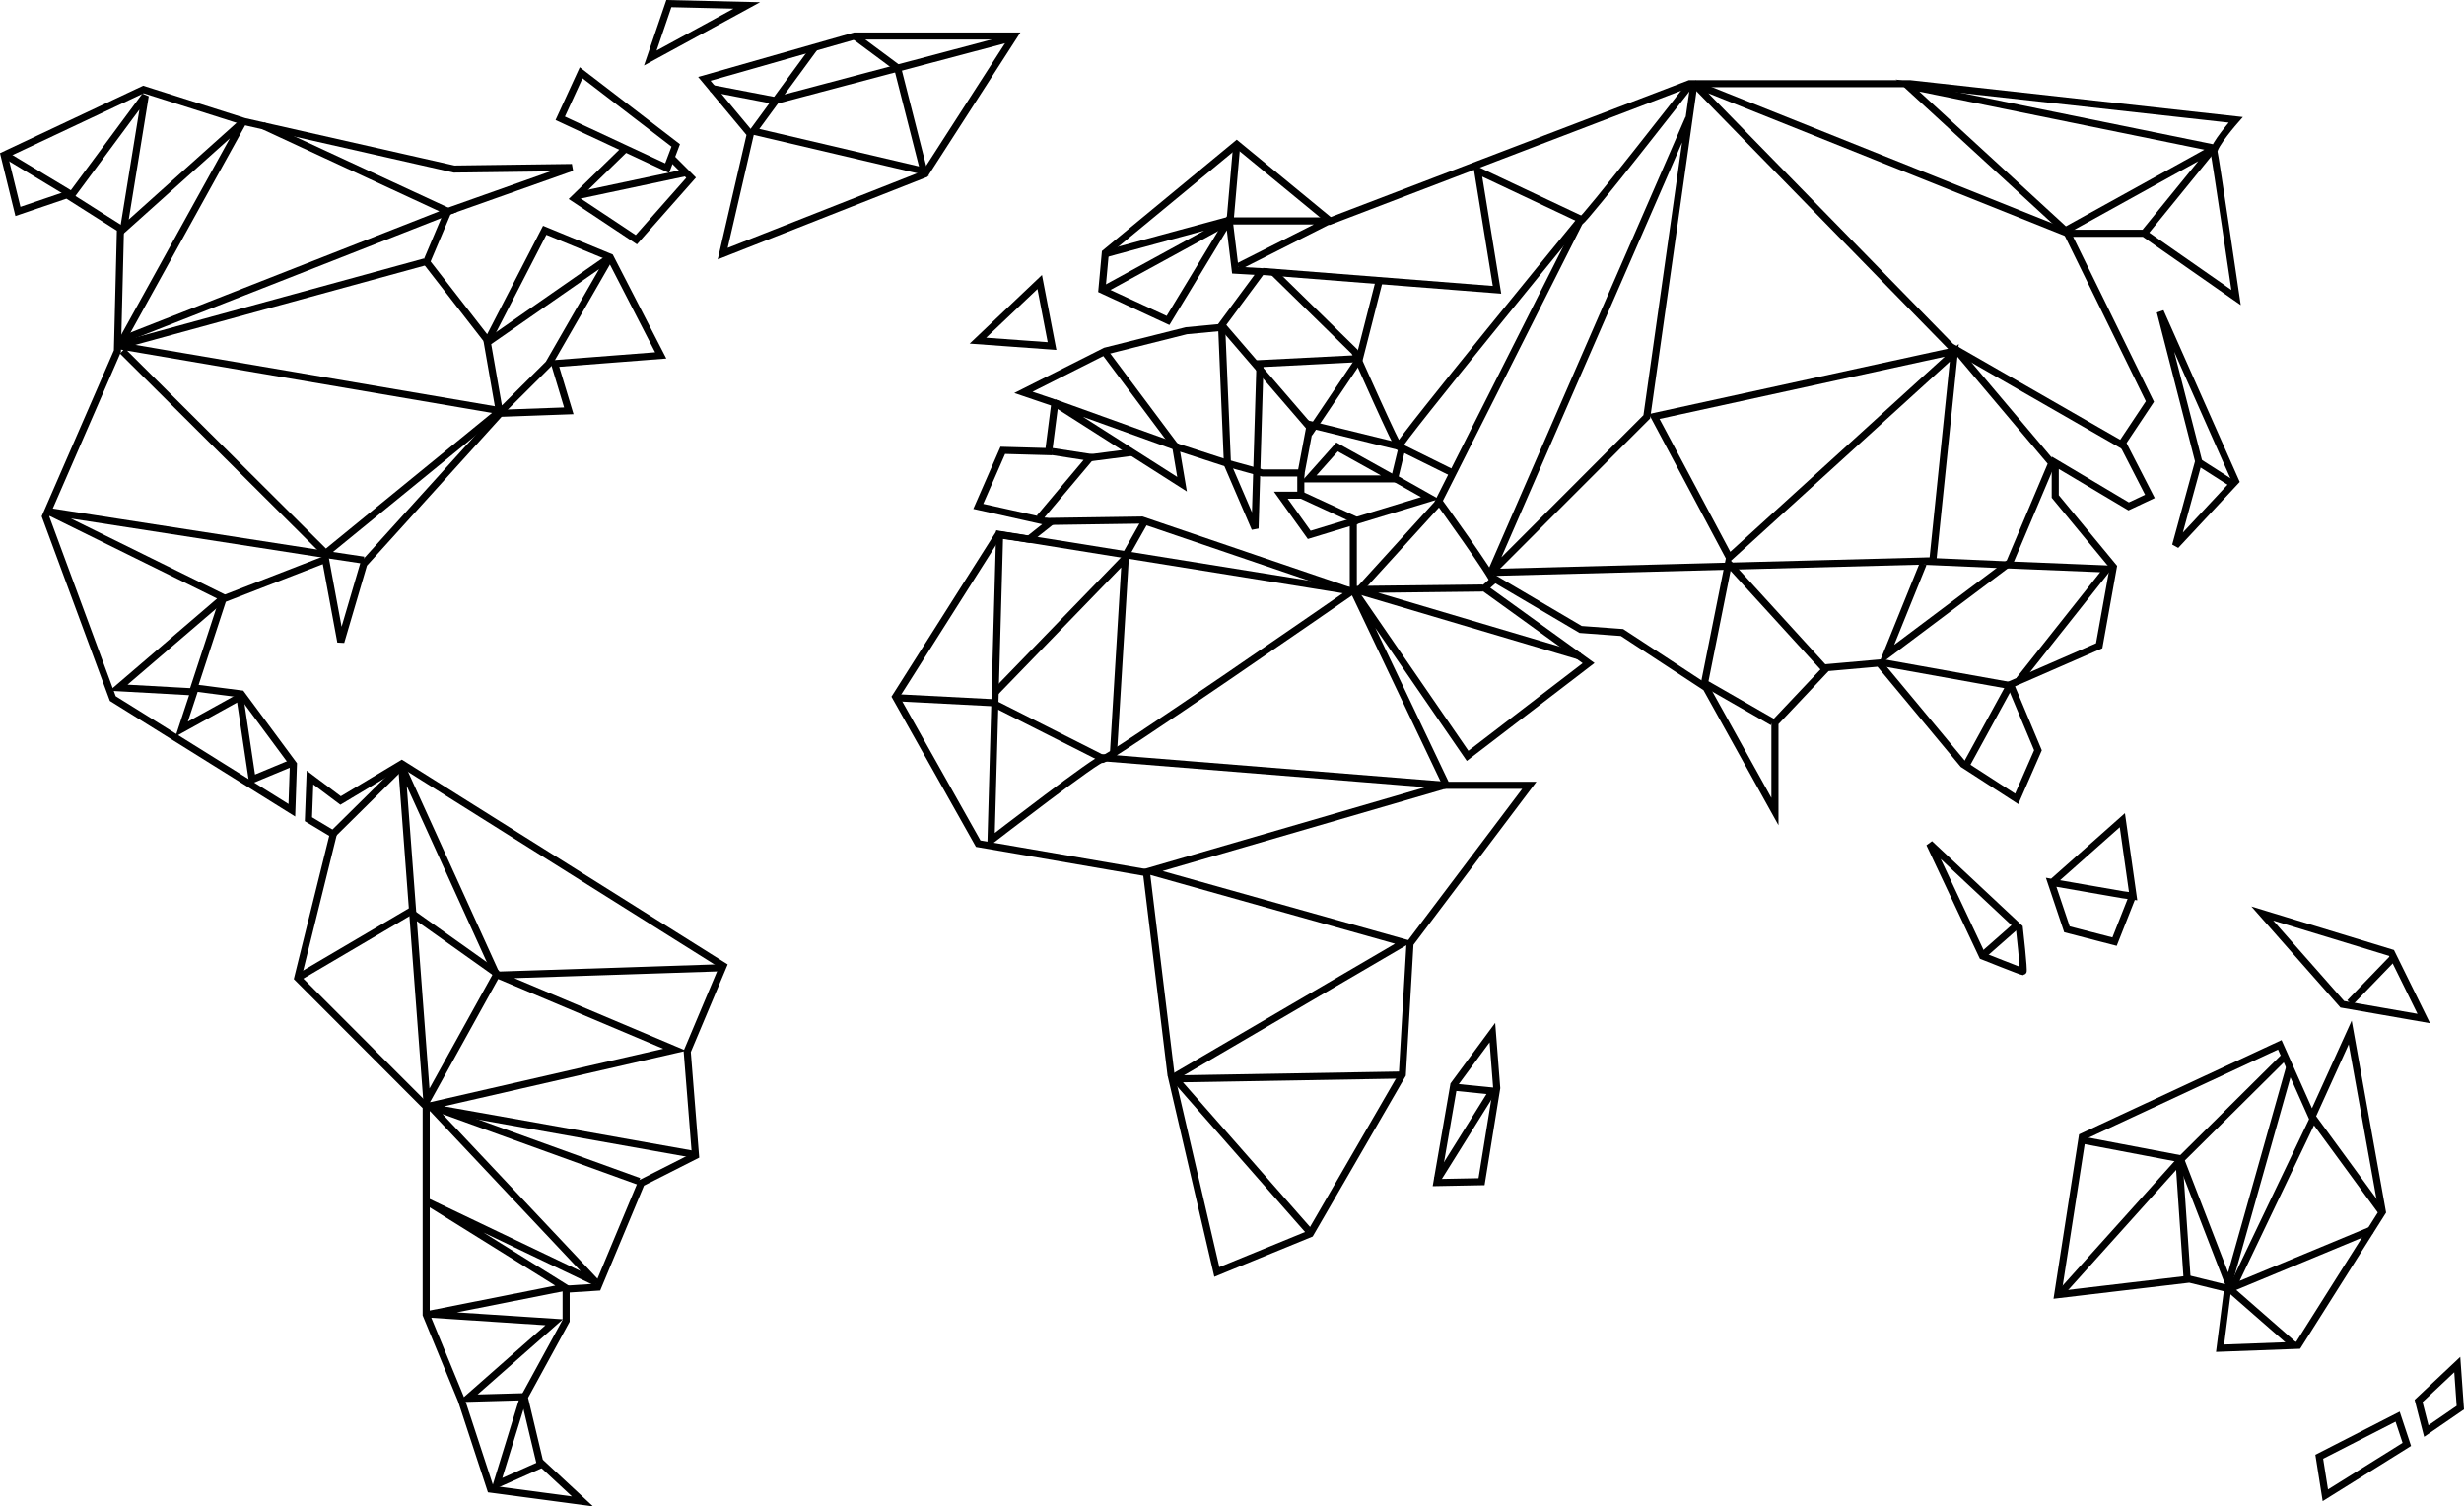<svg id="Laag_1" data-name="Laag 1" xmlns="http://www.w3.org/2000/svg" viewBox="0 0 347.76 212.6"><polygon points="143.1 5.08 120.61 5.08 99.41 11.13 105.9 18.92 102 35.8 130.56 24.55 143.1 5.08" fill="none" stroke="#010101"/><polyline points="120.61 5.08 126.68 9.59 130.39 24.16 106.32 18.51 114.97 6.71" fill="none" stroke="#010101"/><polyline points="100.32 12.46 109.38 14.2 142.8 5.34" fill="none" stroke="#010101"/><polygon points="91.78 8.19 94.4 0.51 105.4 0.77 91.78 8.19" fill="none" stroke="#010101"/><polygon points="79.07 16.7 82.02 10.27 95.37 20.52 94.16 23.73 79.07 16.7" fill="none" stroke="#010101"/><polyline points="94.67 22.21 97.54 25.08 89.81 33.83 81.05 28.01 88.34 20.91" fill="none" stroke="#010101"/><line x1="81.44" y1="27.62" x2="96.81" y2="24.36" fill="none" stroke="#010101"/><polygon points="9.44 27.49 2.53 29.84 0.58 21.89 20.24 12.63 34.49 17.16 64.09 23.86 80.72 23.64 63.22 29.84 60.2 36.98 68.84 48.1 76.88 32.5 86.12 36.31 93.25 50.16 78.27 51.32 80.28 57.98 70.57 58.33 51.34 79.58 48.1 90.6 45.94 78.94 31.47 84.55 27.37 97.08 34.06 97.94 41.41 107.88 41.19 114.36 15.92 98.59 6.42 72.89 16.57 49.56 17 32.28 9.44 27.49" fill="none" stroke="#010101"/><polyline points="17.41 47.74 34.31 17.18 17.45 32.3 20.5 13.51 10.13 27.51 0.82 21.9" fill="none" stroke="#010101"/><polyline points="16.73 48.13 63.27 29.86 37.11 17.73" fill="none" stroke="#010101"/><line x1="16.61" y1="48.84" x2="59.97" y2="36.96" fill="none" stroke="#010101"/><polygon points="68.78 48.35 86.1 36.3 77.44 51.35 70.51 58.25 68.78 48.35" fill="none" stroke="#010101"/><polyline points="16.74 48.78 70.61 57.97 45.97 78.09 17.28 49.54" fill="none" stroke="#010101"/><polyline points="51.34 79.06 45.94 78.25 6.86 72.19 31.54 84.36 16.73 97.06 27.37 97.65 25.64 102.9 33.85 98.36 35.59 110.02 41.29 107.65" fill="none" stroke="#010101"/><polygon points="43.75 109.74 48.07 112.98 56.71 107.8 102.08 136.31 96.99 148.4 98.16 163.09 90.5 166.97 84.37 181.66 79.9 181.95 79.9 186.41 74 197.21 76.16 206.28 82.21 211.9 69.24 210.17 65.13 197.64 60.15 185.55 60.15 156.18 42.02 138.03 47.04 117.73 43.53 115.62 43.75 109.74" fill="none" stroke="#010101"/><polyline points="101.62 136.59 70.09 137.63 56.7 108.17 60.24 155.33 70.09 137.54 95.23 148.16 60.16 156.2 97.73 162.89" fill="none" stroke="#010101"/><line x1="46.89" y1="117.81" x2="56.66" y2="108.16" fill="none" stroke="#010101"/><polyline points="42.26 137.86 57.85 128.69 70.21 137.47" fill="none" stroke="#010101"/><polyline points="90.19 166.74 60.65 156.05 84.14 181 60.35 169.63 79.71 181.69 60.65 185.47 78.22 186.62 66.04 197.35 73.9 197.13 70.09 209.5 76.8 206.51" fill="none" stroke="#010101"/><path d="M315.54,16.91l-46-5.1H238.46L187.72,31.2,174.55,20.36,156,35.68l-.48,5.23,9.33,4.32L173.47,31l.87,7.13,3.67.21-5.83,7.89-4.75.45L156,49.55l-11.56,5.83,4.44,1.51L148,63.74l-6.47-.18-3.46,7.91,10.15,2.26-3,2.38-4.32-.65L126.4,98.34l11.66,20.73,23.75,4.1,3.46,28.5,6.47,27.85,13.18-5.4,13-22.45,1.08-18.5,16.84-22.33H204.13L190.94,83.13l16.19,23.55,17.08-13.09L209.53,83,211,81.72l12.09,7.12,5.83.43,11.88,7.78,9.71,17.49V102l7.34-7.77,7.35-.65,11.87,14.28,7.56,4.89,3-6.86-3.89-9.28,12.53-5.47L298.27,80l-8.2-9.93V65.31l10.36,6.16,3-1.41-3.88-7.56,3.88-5.83L291.79,32.92h10.8l13,9.07s-2.89-19.67-3.11-20.51S315.54,16.91,315.54,16.91Z" fill="none" stroke="#010101"/><polygon points="138.02 48.08 148.48 48.84 146.74 39.8 138.02 48.08" fill="none" stroke="#010101"/><polygon points="205.19 153.11 210.63 145.74 211.24 153.56 209.1 166.78 202.8 166.9 205.19 153.11" fill="none" stroke="#010101"/><polyline points="289.51 124.66 299.54 115.76 301.06 126.48 300.34 126.38 299.6 126.28 289.49 124.52 291.72 131.16 298.44 132.9 300.89 126.69" fill="none" stroke="#010101"/><polygon points="319.29 128.93 330.58 141.74 342.08 143.75 337.52 134.49 319.29 128.93" fill="none" stroke="#010101"/><polygon points="293.88 160.44 321.76 147.46 326.3 157.63 331.7 145.72 336.24 171.04 324.35 189.87 313.33 190.28 314.41 181.86 309.01 180.53 290.42 182.73 293.88 160.44" fill="none" stroke="#010101"/><polygon points="327.33 205.6 328.19 211.04 339.69 203.86 338.39 199.94 327.33 205.6" fill="none" stroke="#010101"/><polygon points="341.35 197.73 342.44 201.97 347.24 198.67 346.81 192.59 341.35 197.73" fill="none" stroke="#010101"/><polygon points="304.89 43.98 315.52 67.92 307.06 76.99 310.31 65.11 304.89 43.98" fill="none" stroke="#010101"/><polyline points="202.81 166.55 210.65 153.99 205.31 153.45" fill="none" stroke="#010101"/><path d="M272.34,119.08,285,130.94s.7,6.19.52,6.19-5.72-2.21-5.72-2.21Z" fill="none" stroke="#010101"/><line x1="280.12" y1="134.57" x2="284.73" y2="130.51" fill="none" stroke="#010101"/><line x1="337.85" y1="135.1" x2="331.65" y2="141.52" fill="none" stroke="#010101"/><polyline points="290.59 182.78 307.72 163.72 322.63 148.93" fill="none" stroke="#010101"/><polyline points="294.11 160.95 307.73 163.54 314.54 181.16 323.17 150.56" fill="none" stroke="#010101"/><line x1="308.7" y1="180.76" x2="307.58" y2="164.38" fill="none" stroke="#010101"/><polyline points="336.01 170.85 326.5 157.85 315.08 181.74 334.77 173.56" fill="none" stroke="#010101"/><line x1="314.61" y1="181.84" x2="323.9" y2="189.97" fill="none" stroke="#010101"/><line x1="310.28" y1="65.2" x2="315.07" y2="68.26" fill="none" stroke="#010101"/><polyline points="184.68 173.68 165.87 152.27 197.61 151.73" fill="none" stroke="#010101"/><polyline points="165.48 152.13 198.15 133.03 162.26 122.94 203.92 110.82 155.36 106.92 140.03 99.17 126.87 98.49" fill="none" stroke="#010101"/><path d="M139.87,118.6l1.21-43.17,49.74,8s-35.27,24.44-35.27,23.75S139.87,118.6,139.87,118.6Z" fill="none" stroke="#010101"/><polyline points="157.11 106.94 158.82 78.77 140.44 97.74" fill="none" stroke="#010101"/><polyline points="146.7 73.1 153.89 64.56 148.44 63.72" fill="none" stroke="#010101"/><polyline points="190.97 83.55 161.59 73.54 158.97 78.18" fill="none" stroke="#010101"/><polyline points="209.31 82.99 191.2 83.2 222.96 92.62" fill="none" stroke="#010101"/><polyline points="191.84 83.25 202.85 71.15 223.12 30.95 208.55 24.07 211.28 40.9 178.23 38.31" fill="none" stroke="#010101"/><path d="M179.64,38.33,191.2,49.65s6.23,14.07,6.23,13.37S223,31.11,223,31.11" fill="none" stroke="#010101"/><polyline points="172.45 45.9 185.14 60.63 191.85 50.66 194.66 39.63" fill="none" stroke="#010101"/><polyline points="172.44 46.54 173.24 65.54 177.13 74.58 177.83 51.32 191.21 50.64" fill="none" stroke="#010101"/><polyline points="155.94 49.71 165.88 63.01 173.04 65.34 178.16 66.75 183.63 66.75 184.92 59.93 197.44 63.01 205 66.75" fill="none" stroke="#010101"/><polygon points="165.93 63.01 166.83 68.34 148.8 56.84 165.93 63.01" fill="none" stroke="#010101"/><line x1="153.85" y1="64.61" x2="159.73" y2="63.85" fill="none" stroke="#010101"/><polyline points="183.59 66.73 183.59 69.89 180.77 69.89 184.78 75.49 201.82 70.3 196.83 67.49 197.92 62.99" fill="none" stroke="#010101"/><polygon points="184.69 67.59 188.71 63.08 196.81 67.59 184.69 67.59" fill="none" stroke="#010101"/><line x1="191" y1="83.74" x2="191" y2="73.58" fill="none" stroke="#010101"/><path d="M210.85,82.25c0-.75-7.88-11.65-7.88-11.65" fill="none" stroke="#010101"/><polyline points="239.12 11.54 232.42 58.83 210.39 80.88 238.34 16.7" fill="none" stroke="#010101"/><path d="M223.06,31.2c.49,0,15.46-19.21,15.46-19.21" fill="none" stroke="#010101"/><polyline points="291.7 32.87 239.1 11.82 275.35 48.93 299.96 63.06" fill="none" stroke="#010101"/><polyline points="302.75 32.77 312.27 21.06 291.5 32.55 269.22 12.07 312.27 20.85" fill="none" stroke="#010101"/><polyline points="276.03 49.49 233.47 58.78 244.07 78.68 275.82 49.79 272.79 79.15 210.82 80.78" fill="none" stroke="#010101"/><polyline points="276.03 49.3 289.58 65.36 283.64 79.4 266.2 92.49 271.43 79.57" fill="none" stroke="#010101"/><polyline points="257.67 94.55 243.95 79.5 240.57 96.4 250.17 101.91" fill="none" stroke="#010101"/><polyline points="277.58 107.85 283.65 96.75 265.54 93.5" fill="none" stroke="#010101"/><polyline points="284.98 95.98 297.41 80.3 282.71 79.7 271.74 79.22" fill="none" stroke="#010101"/><polyline points="174.75 37.63 187.52 31.18 173.61 31.18 174.53 20.61" fill="none" stroke="#010101"/><polyline points="155.94 35.84 173.9 30.96 155.81 40.85" fill="none" stroke="#010101"/><line x1="183.62" y1="69.85" x2="191.76" y2="73.6" fill="none" stroke="#010101"/><line x1="147.59" y1="73.6" x2="161.35" y2="73.4" fill="none" stroke="#010101"/></svg>